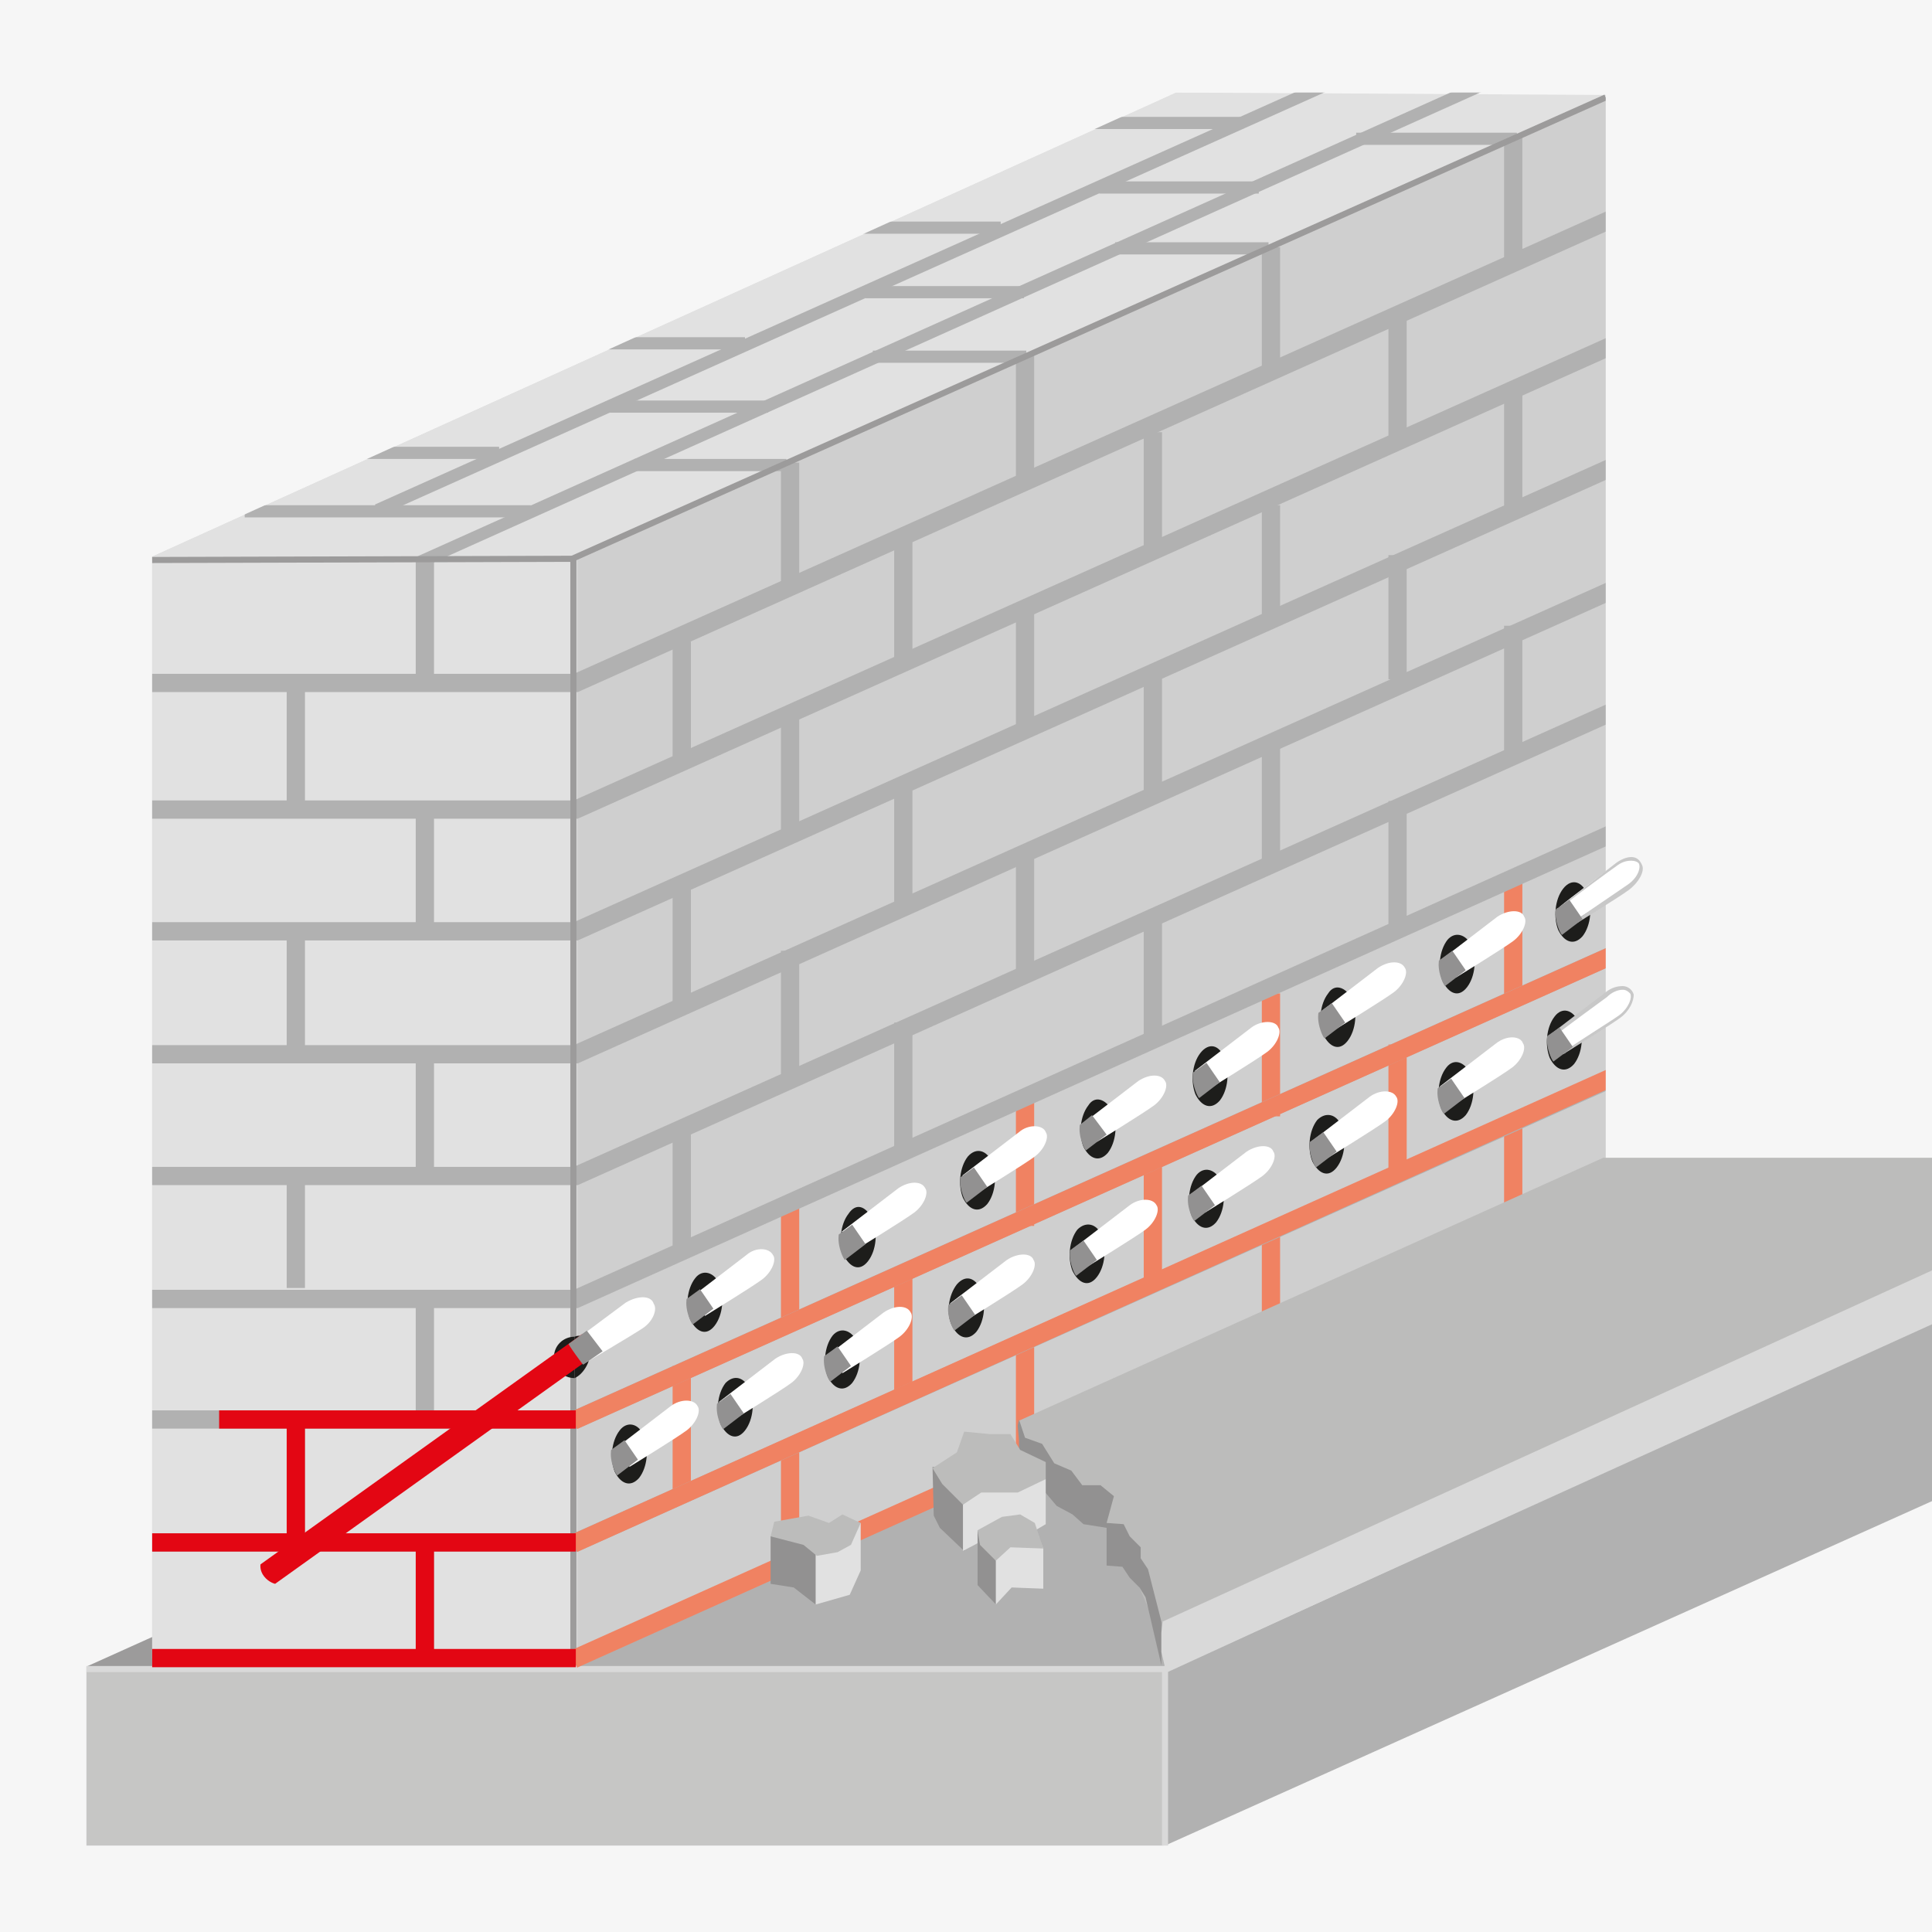 <?xml version="1.0" encoding="utf-8"?>
<!-- Generator: Adobe Illustrator 21.1.0, SVG Export Plug-In . SVG Version: 6.00 Build 0)  -->
<svg version="1.1" id="Ebene_1" xmlns="http://www.w3.org/2000/svg" xmlns:xlink="http://www.w3.org/1999/xlink" x="0px" y="0px"
	 viewBox="0 0 158.7 158.7" style="enable-background:new 0 0 158.7 158.7;" xml:space="preserve">
<style type="text/css">
	.st0{fill:#F6F6F6;}
	.st1{clip-path:url(#SVGID_2_);}
	.st2{fill:#9C9B9B;}
	.st3{fill:#E1E1E1;}
	.st4{fill:#CFCFCF;}
	.st5{fill:#C6C6C5;}
	.st6{fill:#B1B1B1;}
	.st7{fill:none;}
	.st8{fill:none;stroke:#D9D9D9;stroke-width:0.5;stroke-miterlimit:10;}
	.st9{fill:none;stroke:#B1B1B1;stroke-width:1.5;stroke-miterlimit:10;}
	.st10{fill:none;stroke:#F08262;stroke-width:1.5;stroke-miterlimit:10;}
	.st11{fill:none;stroke:#B1B1B1;stroke-miterlimit:10;}
	.st12{fill:#1D1D1B;}
	.st13{fill:#FFFFFF;}
	.st14{fill:#929191;}
	.st15{fill:none;stroke:#9C9B9B;stroke-width:0.5;stroke-miterlimit:10;}
	.st16{fill:none;stroke:#9C9B9B;stroke-width:0.501;stroke-miterlimit:10;}
	.st17{fill:none;stroke:#E30613;stroke-width:1.5;stroke-miterlimit:10;}
	.st18{fill:#E30613;}
	.st19{fill:#C8C8C8;}
	.st20{fill:#BCBCBB;}
	.st21{fill:#D9D9D9;}
</style>
<g id="Ebene_2">
	<rect y="0" class="st0" width="158.7" height="158.7"/>
</g>
<g id="Ebene_1_1_">
	<g>
		<g>
			<g>
				<g>
					<defs>
						<rect id="SVGID_1_" y="0" width="158.7" height="158.7"/>
					</defs>
					<clipPath id="SVGID_2_">
						<use xlink:href="#SVGID_1_"  style="overflow:visible;"/>
					</clipPath>
					<g class="st1">
						<g>
							<g>
								<g>
									<g>
										<g>
											<g>
												<g>
													<g>
														<g>
															<g>
																<g>
																	<g>
																		<g>
																			<g>
																				<g>
																					<g id="Ebene_11">
																						<g>
																							<g>
																								<path class="st2" d="M7.1,136.9c0,0,54-0.1,53.3-0.1l69.4-31.1l14.9-6.9h-53L7.1,136.9z"/>
																							</g>
																							<g>
																								<polygon class="st3" points="132.1,7.8 96.6,7.6 12.5,45.7 47.1,45.7 																								"/>
																							</g>
																							<g>
																								<path class="st4" d="M47.1,45.7H12.5V138h34.9l84.6-38V8L47.1,45.7z"/>
																							</g>
																							<g>
																								<rect x="7.1" y="136.9" class="st5" width="88.5" height="14.7"/>
																							</g>
																							<g>
																								<polygon class="st6" points="95.7,136.9 179.2,99.3 179.2,114.1 95.7,151.6 																								"/>
																							</g>
																							<g>
																								<path class="st6" d="M47.3,137l48.3-0.1l70.8-31.1l12.8-6.9h-47.3L47.3,137z"/>
																							</g>
																							<g>
																								<g>
																									<path class="st0" d="M92.3,120.9c0.4-0.3,0.9-0.4,1.1-0.2"/>
																								</g>
																							</g>
																							<g>
																								<line class="st7" x1="47.3" y1="136.8" x2="12.5" y2="136.9"/>
																							</g>
																							<g>
																								<line class="st8" x1="95.7" y1="136.9" x2="95.7" y2="151.6"/>
																							</g>
																							<g>
																								<line class="st8" x1="95.7" y1="137.1" x2="179.2" y2="99.2"/>
																							</g>
																							<g>
																								<line class="st8" x1="95.8" y1="137.1" x2="7.1" y2="137.1"/>
																							</g>
																							<g>
																								<line class="st7" x1="47.3" y1="136.8" x2="131.9" y2="98.9"/>
																							</g>
																							<g>
																								<rect x="12.5" y="45.7" class="st3" width="34.9" height="90.5"/>
																							</g>
																							<g>
																								<line class="st9" x1="34.9" y1="55.5" x2="34.9" y2="46.1"/>
																							</g>
																							<g>
																								<line class="st9" x1="64.9" y1="48.2" x2="64.9" y2="38"/>
																							</g>
																							<g>
																								<line class="st9" x1="64.9" y1="68.7" x2="64.9" y2="58.5"/>
																							</g>
																							<g>
																								<line class="st9" x1="56" y1="82.8" x2="56" y2="72.6"/>
																							</g>
																							<g>
																								<line class="st9" x1="56" y1="62.9" x2="56" y2="52.7"/>
																							</g>
																							<g>
																								<line class="st9" x1="56" y1="102.7" x2="56" y2="92.5"/>
																							</g>
																							<g>
																								<line class="st9" x1="64.9" y1="88.3" x2="64.9" y2="78.1"/>
																							</g>
																							<g>
																								<line class="st9" x1="84.2" y1="39.4" x2="84.2" y2="29.2"/>
																							</g>
																							<g>
																								<line class="st9" x1="84.2" y1="60.3" x2="84.2" y2="50"/>
																							</g>
																							<g>
																								<line class="st9" x1="74.2" y1="74.3" x2="74.2" y2="64.1"/>
																							</g>
																							<g>
																								<line class="st9" x1="74.2" y1="54.6" x2="74.2" y2="44.4"/>
																							</g>
																							<g>
																								<line class="st9" x1="74.2" y1="94.3" x2="74.2" y2="84"/>
																							</g>
																							<g>
																								<line class="st9" x1="84.2" y1="79.9" x2="84.2" y2="69.7"/>
																							</g>
																							<g>
																								<line class="st9" x1="104.4" y1="30.5" x2="104.4" y2="20.3"/>
																							</g>
																							<g>
																								<line class="st9" x1="104.4" y1="51.2" x2="104.4" y2="41.5"/>
																							</g>
																							<g>
																								<line class="st9" x1="94.7" y1="65.3" x2="94.7" y2="55.2"/>
																							</g>
																							<g>
																								<line class="st9" x1="94.7" y1="45.6" x2="94.7" y2="35.5"/>
																							</g>
																							<g>
																								<line class="st9" x1="94.7" y1="85.3" x2="94.7" y2="75.1"/>
																							</g>
																							<g>
																								<line class="st9" x1="104.4" y1="71.3" x2="104.4" y2="61.2"/>
																							</g>
																							<g>
																								<line class="st9" x1="124.3" y1="21.5" x2="124.3" y2="11.3"/>
																							</g>
																							<g>
																								<line class="st9" x1="124.3" y1="42" x2="124.3" y2="31.8"/>
																							</g>
																							<g>
																								<line class="st9" x1="114.8" y1="55.8" x2="114.8" y2="45.6"/>
																							</g>
																							<g>
																								<line class="st9" x1="114.8" y1="35.9" x2="114.8" y2="25.7"/>
																							</g>
																							<g>
																								<line class="st9" x1="114.8" y1="76" x2="114.8" y2="65.8"/>
																							</g>
																							<g>
																								<line class="st9" x1="124.3" y1="61.7" x2="124.3" y2="51.4"/>
																							</g>
																							<g>
																								<g>
																									<line class="st10" x1="56" y1="122.4" x2="56" y2="112.2"/>
																									<line class="st10" x1="64.9" y1="109.1" x2="64.9" y2="98.9"/>
																									<line class="st10" x1="64.9" y1="128.6" x2="64.9" y2="118.4"/>
																									<line class="st10" x1="74.2" y1="114.4" x2="74.2" y2="104.2"/>
																									<line class="st10" x1="84.2" y1="100.7" x2="84.2" y2="90.5"/>
																									<line class="st10" x1="84.2" y1="120.2" x2="84.2" y2="109.9"/>
																									<line class="st10" x1="94.7" y1="105.2" x2="94.7" y2="95.1"/>
																									<line class="st10" x1="104.4" y1="91.7" x2="104.4" y2="81.6"/>
																									<line class="st10" x1="104.4" y1="111.1" x2="104.4" y2="101"/>
																									<line class="st10" x1="114.8" y1="96.1" x2="114.8" y2="85.8"/>
																									<line class="st10" x1="124.3" y1="82.5" x2="124.3" y2="72.2"/>
																									<line class="st10" x1="124.3" y1="101.9" x2="124.3" y2="91.7"/>
																								</g>
																							</g>
																							<g>
																								<line class="st9" x1="24.3" y1="65.8" x2="24.3" y2="56.5"/>
																							</g>
																							<g>
																								<line class="st9" x1="34.9" y1="76.2" x2="34.9" y2="66.9"/>
																							</g>
																							<g>
																								<line class="st9" x1="24.3" y1="86.1" x2="24.3" y2="76.8"/>
																							</g>
																							<g>
																								<line class="st9" x1="34.9" y1="96" x2="34.9" y2="86.7"/>
																							</g>
																							<g>
																								<line class="st9" x1="24.3" y1="105.8" x2="24.3" y2="96.6"/>
																							</g>
																							<g>
																								<line class="st9" x1="34.9" y1="116.7" x2="34.9" y2="107.4"/>
																							</g>
																							<g>
																								<line class="st9" x1="34.9" y1="135.6" x2="34.9" y2="126.4"/>
																							</g>
																							<g>
																								<line class="st9" x1="24.3" y1="126.6" x2="24.3" y2="117.3"/>
																							</g>
																							<g>
																								<polyline class="st9" points="132.8,28.2 47.3,66.5 12.5,66.5 																								"/>
																							</g>
																							<g>
																								<polyline class="st9" points="132.8,38.2 47.3,76.5 12.5,76.5 																								"/>
																							</g>
																							<g>
																								<polyline class="st9" points="132.8,48.3 47.3,86.6 12.5,86.6 																								"/>
																							</g>
																							<g>
																								<polyline class="st9" points="132.8,58.3 47.3,96.6 12.5,96.6 																								"/>
																							</g>
																							<g>
																								<polyline class="st9" points="132.8,68.3 47.3,106.7 12.5,106.7 																								"/>
																							</g>
																							<g>
																								<polyline class="st9" points="132.8,78.3 47.3,116.6 12.5,116.6 																								"/>
																							</g>
																							<g>
																								<polyline class="st9" points="132.8,88.4 47.3,126.7 12.5,126.7 																								"/>
																							</g>
																							<g>
																								<polyline class="st9" points="132.8,17.8 47.3,56.1 12.5,56.1 																								"/>
																							</g>
																							<g>
																								<line class="st11" x1="64.6" y1="38.2" x2="52.1" y2="38.2"/>
																							</g>
																							<g>
																								<line class="st11" x1="84.3" y1="29.3" x2="71.7" y2="29.3"/>
																							</g>
																							<g>
																								<line class="st11" x1="104.2" y1="20.4" x2="91.6" y2="20.4"/>
																							</g>
																							<g>
																								<line class="st11" x1="124.6" y1="11.4" x2="111.4" y2="11.4"/>
																							</g>
																							<g>
																								<line class="st11" x1="121.7" y1="7" x2="34.4" y2="46.2"/>
																							</g>
																							<g>
																								<line class="st11" x1="43.6" y1="42" x2="20.1" y2="42"/>
																							</g>
																							<g>
																								<line class="st11" x1="116.7" y1="3.5" x2="31" y2="41.9"/>
																							</g>
																							<g>
																								<line class="st11" x1="63.1" y1="33.4" x2="50.1" y2="33.4"/>
																							</g>
																							<g>
																								<line class="st11" x1="84.1" y1="24" x2="71.1" y2="24"/>
																							</g>
																							<g>
																								<line class="st11" x1="103.4" y1="15.4" x2="90.3" y2="15.4"/>
																							</g>
																							<g>
																								<line class="st11" x1="61.2" y1="28.2" x2="48.2" y2="28.2"/>
																							</g>
																							<g>
																								<line class="st11" x1="82.2" y1="18.7" x2="69.6" y2="18.7"/>
																							</g>
																							<g>
																								<line class="st11" x1="102.1" y1="10.1" x2="88.8" y2="10.1"/>
																							</g>
																							<g>
																								<line class="st11" x1="41" y1="37.2" x2="28" y2="37.2"/>
																							</g>
																							<g>
																								<g>
																									<g>
																										<path class="st12" d="M52.9,118c0.4,1,0.3,2.5-0.4,3.4c-0.7,0.8-1.5,0.5-2-0.5c-0.4-1-0.3-2.5,0.4-3.4
																											C51.5,116.7,52.5,116.9,52.9,118z"/>
																										<path class="st13" d="M55.1,115.5c-0.4,0.3-4.7,3.6-4.7,3.6s0.2-0.2,0.8,0.6c0.6,0.8,0.5,0.8,0.5,0.8
																											s3.9-2.4,4.7-3s1.2-1.6,0.9-2C57,114.9,55.9,114.9,55.1,115.5z"/>
																										<path class="st14" d="M51.3,118.3l-1.1,0.8c0,0-0.1,0.5,0.1,1.2c0.2,0.7,0.4,0.9,0.4,0.9l1.7-1.3
																											L51.3,118.3z"/>
																									</g>
																								</g>
																							</g>
																							<g>
																								<line class="st15" x1="131.9" y1="8" x2="47" y2="45.9"/>
																							</g>
																							<g>
																								<line class="st15" x1="47" y1="45.9" x2="12.5" y2="46"/>
																							</g>
																							<g>
																								<line class="st16" x1="47.1" y1="45.7" x2="47.1" y2="136.8"/>
																							</g>
																							<g>
																								<line class="st10" x1="132.6" y1="97.9" x2="47.1" y2="136.3"/>
																							</g>
																							<g>
																								<line class="st10" x1="132.6" y1="88.4" x2="47.1" y2="126.8"/>
																							</g>
																							<g>
																								<line class="st10" x1="132.6" y1="78.4" x2="47.1" y2="116.7"/>
																							</g>
																							<g>
																								<g>
																									<path class="st12" d="M61.6,114.1c0.4,1,0.3,2.5-0.4,3.4s-1.5,0.5-2-0.5c-0.4-1-0.3-2.5,0.4-3.4
																										C60.3,112.9,61.1,113.1,61.6,114.1z"/>
																									<path class="st13" d="M63.7,111.6c-0.4,0.3-4.7,3.6-4.7,3.6s0.2-0.2,0.8,0.6c0.6,0.8,0.5,0.8,0.5,0.8
																										s3.9-2.4,4.7-3s1.2-1.6,0.9-2C65.7,111,64.6,111,63.7,111.6z"/>
																									<path class="st14" d="M60,114.5l-1.1,0.8c0,0-0.1,0.5,0.1,1.2c0.2,0.7,0.4,0.9,0.4,0.9l1.7-1.3L60,114.5z"
																										/>
																								</g>
																							</g>
																							<g>
																								<g>
																									<path class="st12" d="M59.1,105.5c0.4,1,0.3,2.5-0.4,3.4s-1.5,0.5-2-0.5c-0.4-1-0.3-2.5,0.4-3.4
																										C57.7,104.2,58.7,104.5,59.1,105.5z"/>
																									<path class="st13" d="M61.3,103.1c-0.4,0.3-4.7,3.6-4.7,3.6s0.2-0.2,0.8,0.6c0.6,0.8,0.5,0.8,0.5,0.8
																										s3.9-2.4,4.7-3s1.2-1.6,0.9-2C63.2,102.5,62.1,102.4,61.3,103.1z"/>
																									<path class="st14" d="M57.5,105.9l-1.1,0.8c0,0-0.1,0.5,0.1,1.2c0.2,0.7,0.4,0.9,0.4,0.9l1.7-1.3
																										L57.5,105.9z"/>
																								</g>
																							</g>
																							<g>
																								<g>
																									<path class="st12" d="M70.4,110.2c0.4,1,0.3,2.5-0.4,3.4c-0.7,0.8-1.5,0.5-2-0.5c-0.4-1-0.3-2.5,0.4-3.4
																										C69,109,69.9,109.2,70.4,110.2z"/>
																									<path class="st13" d="M72.6,107.8c-0.4,0.3-4.7,3.6-4.7,3.6s0.2-0.2,0.8,0.6c0.6,0.8,0.5,0.8,0.5,0.8
																										s3.9-2.4,4.7-3c0.8-0.6,1.2-1.6,0.9-2C74.5,107.2,73.5,107.2,72.6,107.8z"/>
																									<path class="st14" d="M68.8,110.6l-1.1,0.8c0,0-0.1,0.5,0.1,1.2s0.4,0.9,0.4,0.9l1.7-1.3L68.8,110.6z"/>
																								</g>
																							</g>
																							<g>
																								<g>
																									<path class="st12" d="M71.7,100.2c0.4,1,0.3,2.5-0.4,3.4s-1.5,0.5-2-0.5c-0.4-1-0.3-2.5,0.4-3.4
																										C70.3,98.8,71.1,99,71.7,100.2z"/>
																									<path class="st13" d="M73.8,97.6c-0.4,0.3-4.7,3.6-4.7,3.6s0.2-0.2,0.8,0.6c0.6,0.8,0.5,0.8,0.5,0.8
																										s3.9-2.4,4.7-3c0.8-0.6,1.2-1.6,0.9-2C75.7,97,74.7,97,73.8,97.6z"/>
																									<path class="st14" d="M70,100.6l-1.1,0.8c0,0-0.1,0.5,0.1,1.2s0.4,0.9,0.4,0.9l1.7-1.3L70,100.6z"/>
																								</g>
																							</g>
																							<g>
																								<g>
																									<path class="st12" d="M81.5,95.5c0.4,1,0.3,2.5-0.4,3.4c-0.7,0.8-1.5,0.5-2-0.5c-0.4-1-0.3-2.5,0.4-3.4
																										C80.2,94.2,81.1,94.5,81.5,95.5z"/>
																									<path class="st13" d="M83.7,93c-0.4,0.3-4.7,3.6-4.7,3.6s0.2-0.2,0.8,0.6c0.6,0.8,0.5,0.8,0.5,0.8
																										s3.9-2.4,4.7-3c0.8-0.6,1.2-1.6,0.9-2C85.7,92.4,84.5,92.3,83.7,93z"/>
																									<path class="st14" d="M80,95.9l-1.1,0.8c0,0-0.1,0.5,0.1,1.2s0.4,0.9,0.4,0.9l1.7-1.3L80,95.9z"/>
																								</g>
																							</g>
																							<g>
																								<g>
																									<path class="st12" d="M91.4,91.3c0.4,1,0.3,2.5-0.4,3.4c-0.7,0.8-1.5,0.5-2-0.5c-0.4-1-0.3-2.5,0.4-3.4
																										C89.9,90,90.8,90.2,91.4,91.3z"/>
																									<path class="st13" d="M93.5,88.8c-0.4,0.3-4.7,3.6-4.7,3.6s0.2-0.2,0.8,0.6c0.6,0.8,0.5,0.8,0.5,0.8
																										s3.9-2.4,4.7-3c0.8-0.6,1.2-1.6,0.9-2C95.4,88.2,94.4,88.2,93.5,88.8z"/>
																									<path class="st14" d="M89.7,91.6l-1,0.8c0,0-0.1,0.5,0.1,1.2s0.4,0.9,0.4,0.9l1.7-1.3L89.7,91.6z"/>
																								</g>
																							</g>
																							<g>
																								<g>
																									<path class="st12" d="M100.6,87c0.4,1,0.3,2.5-0.4,3.4c-0.7,0.8-1.5,0.5-2-0.5c-0.4-1-0.3-2.5,0.4-3.4
																										S100.2,85.8,100.6,87z"/>
																									<path class="st13" d="M102.8,84.4c-0.4,0.3-4.7,3.6-4.7,3.6s0.2-0.2,0.8,0.6c0.6,0.8,0.5,0.8,0.5,0.8
																										s3.9-2.4,4.7-3s1.2-1.6,0.9-2C104.8,83.8,103.6,83.8,102.8,84.4z"/>
																									<path class="st14" d="M99.1,87.3L98,88.1c0,0-0.1,0.5,0.1,1.2s0.4,0.9,0.4,0.9l1.7-1.3L99.1,87.3z"/>
																								</g>
																							</g>
																							<g>
																								<g>
																									<path class="st12" d="M111.1,82.1c0.4,1,0.3,2.5-0.4,3.4s-1.5,0.5-2-0.5c-0.4-1-0.3-2.5,0.4-3.4
																										C109.6,80.8,110.5,81,111.1,82.1z"/>
																									<path class="st13" d="M113.2,79.5c-0.4,0.3-4.7,3.6-4.7,3.6s0.2-0.2,0.8,0.6c0.6,0.8,0.5,0.8,0.5,0.8
																										s3.9-2.4,4.7-3c0.8-0.6,1.2-1.6,0.9-2C115.1,78.9,114.1,78.9,113.2,79.5z"/>
																									<path class="st14" d="M109.4,82.4l-1.1,0.8c0,0-0.1,0.5,0.1,1.2s0.4,0.9,0.4,0.9l1.7-1.3L109.4,82.4z"/>
																								</g>
																							</g>
																							<g>
																								<g>
																									<path class="st12" d="M120.9,77.7c0.4,1,0.3,2.5-0.4,3.4s-1.5,0.5-2-0.5c-0.4-1-0.3-2.5,0.4-3.4
																										C119.5,76.5,120.4,76.7,120.9,77.7z"/>
																									<path class="st13" d="M123,75.3c-0.4,0.3-4.7,3.6-4.7,3.6s0.2-0.2,0.8,0.6c0.6,0.8,0.5,0.8,0.5,0.8
																										s3.9-2.4,4.7-3c0.8-0.6,1.2-1.6,0.9-2C125,74.7,123.9,74.7,123,75.3z"/>
																									<path class="st14" d="M119.3,78.1l-1.1,0.8c0,0-0.1,0.5,0.1,1.2s0.4,0.9,0.4,0.9l1.7-1.3L119.3,78.1z"/>
																								</g>
																							</g>
																							<g>
																								<g>
																									<path class="st12" d="M80.6,106c0.4,1,0.3,2.5-0.4,3.4c-0.7,0.8-1.5,0.5-2-0.5s-0.3-2.5,0.4-3.4
																										C79.3,104.7,80.1,104.9,80.6,106z"/>
																									<path class="st13" d="M82.7,103.5c-0.4,0.3-4.7,3.6-4.7,3.6s0.2-0.2,0.8,0.6c0.6,0.8,0.5,0.8,0.5,0.8
																										s3.9-2.4,4.7-3c0.8-0.6,1.2-1.6,0.9-2C84.7,102.9,83.6,102.9,82.7,103.5z"/>
																									<path class="st14" d="M79,106.4l-1.1,0.8c0,0-0.1,0.5,0.1,1.2s0.4,0.9,0.4,0.9l1.7-1.3L79,106.4z"/>
																								</g>
																							</g>
																							<g>
																								<g>
																									<path class="st12" d="M90.5,101.5c0.4,1,0.3,2.5-0.4,3.4s-1.5,0.5-2-0.5c-0.4-1-0.3-2.5,0.4-3.4
																										C89.2,100.3,90.1,100.5,90.5,101.5z"/>
																									<path class="st13" d="M92.8,99c-0.4,0.3-4.7,3.6-4.7,3.6s0.2-0.2,0.8,0.6c0.6,0.8,0.5,0.8,0.5,0.8
																										s3.9-2.4,4.7-3c0.8-0.6,1.2-1.6,0.9-2C94.7,98.4,93.6,98.4,92.8,99z"/>
																									<path class="st14" d="M89,101.9l-1.1,0.8c0,0-0.1,0.5,0.1,1.2s0.4,0.9,0.4,0.9l1.7-1.3L89,101.9z"/>
																								</g>
																							</g>
																							<g>
																								<g>
																									<path class="st12" d="M100.3,97c0.4,1,0.3,2.5-0.4,3.4c-0.7,0.8-1.5,0.5-2-0.5c-0.4-1-0.3-2.5,0.4-3.4
																										C98.9,95.8,99.8,96,100.3,97z"/>
																									<path class="st13" d="M102.4,94.6c-0.4,0.3-4.7,3.6-4.7,3.6s0.2-0.2,0.8,0.6c0.6,0.8,0.5,0.8,0.5,0.8
																										s3.9-2.4,4.7-3c0.8-0.6,1.2-1.6,0.9-2C104.4,94,103.3,94,102.4,94.6z"/>
																									<path class="st14" d="M98.7,97.4l-1.1,0.8c0,0-0.1,0.5,0.1,1.2s0.4,0.9,0.4,0.9l1.7-1.3L98.7,97.4z"/>
																								</g>
																							</g>
																							<g>
																								<g>
																									<path class="st12" d="M110.2,92.5c0.4,1,0.3,2.5-0.4,3.4s-1.5,0.5-2-0.5c-0.4-1-0.3-2.5,0.4-3.4
																										C108.9,91.3,109.8,91.5,110.2,92.5z"/>
																									<path class="st13" d="M112.5,90.1c-0.4,0.3-4.7,3.6-4.7,3.6s0.2-0.2,0.8,0.6c0.6,0.8,0.5,0.8,0.5,0.8
																										s3.9-2.4,4.7-3c0.8-0.6,1.2-1.6,0.9-2C114.4,89.5,113.3,89.5,112.5,90.1z"/>
																									<path class="st14" d="M108.7,93l-1.1,0.8c0,0-0.1,0.5,0.1,1.2s0.4,0.9,0.4,0.9l1.7-1.3L108.7,93z"/>
																								</g>
																							</g>
																							<g>
																								<g>
																									<path class="st12" d="M120.8,88.2c0.4,1,0.3,2.5-0.4,3.4c-0.7,0.8-1.5,0.5-2-0.5c-0.4-1-0.3-2.5,0.4-3.4
																										C119.4,86.9,120.3,87.2,120.8,88.2z"/>
																									<path class="st13" d="M122.9,85.7c-0.4,0.3-4.7,3.6-4.7,3.6s0.2-0.2,0.8,0.6c0.6,0.8,0.5,0.8,0.5,0.8
																										s3.9-2.4,4.7-3s1.2-1.6,0.9-2C124.9,85.1,123.8,85,122.9,85.7z"/>
																									<path class="st14" d="M119.2,88.6l-1.1,0.8c0,0-0.1,0.5,0.1,1.2s0.4,0.9,0.4,0.9l1.7-1.3L119.2,88.6z"/>
																								</g>
																							</g>
																							<g>
																								<line class="st17" x1="12.5" y1="136.2" x2="47.3" y2="136.2"/>
																							</g>
																							<g>
																								<line class="st17" x1="47.3" y1="126.7" x2="12.5" y2="126.7"/>
																							</g>
																							<g>
																								<line class="st17" x1="47.3" y1="116.6" x2="18" y2="116.6"/>
																							</g>
																							<g>
																								<line class="st17" x1="24.3" y1="116.6" x2="24.3" y2="126.2"/>
																							</g>
																							<g>
																								<line class="st17" x1="34.9" y1="127" x2="34.9" y2="135.6"/>
																							</g>
																							<g>
																								<g>
																									<path class="st12" d="M47.2,109.8c-0.9,0-1.7,0.7-1.7,1.7c0,0.9,0.7,1.7,1.7,1.7"/>
																									<path class="st12" d="M47.2,109.8c0.7-0.3,1.3,0.3,1.3,1.2c0,0.9-0.6,1.9-1.3,2.2"/>
																									<path class="st13" d="M51.4,107c-0.4,0.3-4.7,3.5-4.7,3.5s0.2-0.2,0.8,0.7c0.6,0.9,0.5,0.8,0.5,0.8
																										s3.9-2.3,4.8-2.9c0.9-0.6,1.2-1.6,0.9-2C53.5,106.4,52.4,106.4,51.4,107z"/>
																									<path class="st18" d="M47.8,109.6l-26.4,18.9c0,0-0.1,0.5,0.3,1s0.9,0.6,0.9,0.6L49,111.2
																										c0,0,0.1-0.3-0.3-0.9C48.3,109.7,47.8,109.6,47.8,109.6z"/>
																									<path class="st14" d="M48.2,109.3l-1.5,1.1c0,0,0.1,0.2,0.6,0.9c0.5,0.7,0.6,0.8,0.6,0.8l1.6-1.1
																										L48.2,109.3z"/>
																								</g>
																							</g>
																							<g>
																								<polygon class="st0" points="167.9,99 131.9,99 131.9,7.6 172.2,7.6 																								"/>
																							</g>
																							<g>
																								<polygon class="st0" points="12.5,45.7 96.1,7.8 -0.7,7.8 1.5,50 																								"/>
																							</g>
																							<g>
																								<g>
																									<path class="st12" d="M129.7,84c0.4,1,0.3,2.5-0.4,3.4c-0.7,0.8-1.5,0.5-2-0.5c-0.4-1-0.3-2.5,0.4-3.4
																										C128.3,82.7,129.2,82.9,129.7,84z"/>
																									<g>
																										<path class="st13" d="M128.6,86.4c-0.1-0.1-0.2-0.3-0.5-0.6c-0.2-0.3-0.4-0.5-0.6-0.6
																											c0.8-0.7,4.1-3.1,4.5-3.5c0.4-0.3,0.9-0.4,1.3-0.4c0.3,0,0.6,0.1,0.7,0.3c0.1,0.2,0.1,0.5,0,0.8
																											c-0.2,0.4-0.5,0.8-0.8,1C132.5,83.9,129.3,85.8,128.6,86.4z"/>
																										<path class="st19" d="M133.3,81.3c0.3,0,0.5,0.2,0.6,0.3c0.2,0.3-0.1,1.2-0.9,1.8
																											c-0.7,0.5-3.6,2.3-4.4,2.9c-0.1-0.1-0.2-0.4-0.4-0.6s-0.4-0.4-0.5-0.6c1-0.8,3.9-2.9,4.3-3.2
																											C132.4,81.5,132.9,81.3,133.3,81.3 M133.3,81c-0.4,0-0.9,0.1-1.4,0.5c-0.4,0.3-4.6,3.5-4.7,3.6l0,0
																											c0.1,0,0.3,0.1,0.7,0.7s0.5,0.7,0.5,0.8c0.3-0.2,3.9-2.4,4.7-3s1.1-1.4,1.1-1.9
																											C134.1,81.3,133.7,81,133.3,81L133.3,81z M127.3,85.1L127.3,85.1L127.3,85.1L127.3,85.1z M128.6,86.5
																											C128.5,86.5,128.5,86.6,128.6,86.5C128.5,86.6,128.5,86.6,128.6,86.5C128.6,86.6,128.6,86.6,128.6,86.5
																											L128.6,86.5z"/>
																									</g>
																									<path class="st14" d="M128.1,84.4l-1,0.7c0,0-0.1,0.5,0.1,1.2s0.4,0.9,0.4,0.9l1.6-1.2L128.1,84.4z"/>
																								</g>
																							</g>
																							<g>
																								<g>
																									<path class="st12" d="M130.4,73.5c0.4,1,0.3,2.5-0.4,3.4c-0.7,0.8-1.5,0.5-2-0.5c-0.4-1-0.3-2.5,0.4-3.4
																										C129.1,72.1,130,72.4,130.4,73.5z"/>
																									<g>
																										<path class="st13" d="M129.2,75.7c-0.1-0.1-0.2-0.3-0.5-0.6c-0.2-0.3-0.4-0.5-0.6-0.6
																											c0.8-0.7,4.1-3.1,4.5-3.5c0.4-0.3,0.9-0.4,1.3-0.4c0.3,0,0.6,0.1,0.7,0.3c0.3,0.4,0,1.3-0.8,1.9
																											C133.1,73.3,129.9,75.3,129.2,75.7z"/>
																										<path class="st19" d="M134,70.7c0.3,0,0.5,0.1,0.6,0.2c0.2,0.3,0,1.1-0.8,1.7c-0.7,0.5-3.7,2.5-4.5,3.1
																											c-0.1-0.1-0.2-0.5-0.4-0.7s-0.4-0.4-0.5-0.6c1-0.8,4-3,4.3-3.2C133.2,70.8,133.6,70.7,134,70.7 M134,70.4
																											c-0.4,0-0.9,0.2-1.4,0.6c-0.4,0.3-4.6,3.6-4.7,3.7v-0.1c0.1,0,0.3,0.1,0.7,0.7s0.5,0.7,0.5,0.8
																											c0.3-0.2,3.9-2.4,4.7-3s1.3-1.5,1.1-2C134.7,70.6,134.4,70.4,134,70.4L134,70.4z M128,74.6L128,74.6
																											L128,74.6L128,74.6z M129.3,76L129.3,76L129.3,76L129.3,76L129.3,76z"/>
																									</g>
																									<path class="st14" d="M128.9,73.9l-1.1,0.8c0,0-0.1,0.5,0.1,1.2s0.4,0.9,0.4,0.9l1.7-1.3L128.9,73.9z"/>
																								</g>
																							</g>
																							<g>
																								<polygon class="st20" points="83.7,116.7 131.7,95.1 179.2,95.1 94.9,133.5 92.3,127.3 89.5,123.6 
																									83.9,120.4 																								"/>
																							</g>
																							<g>
																								<polygon class="st14" points="95.4,136.8 94.1,131.2 93.6,130.4 92.8,129.6 92.2,128.7 90.9,128.6 
																									90.9,126.7 90.9,125.5 89,125.2 88.1,124.4 86.8,123.7 85.7,122.4 84,121.7 83.7,120.5 83.7,119.3 
																									83.7,118.3 83.6,117.1 83.7,116.6 84.2,118.1 85.6,118.6 86.6,120.2 88,120.8 88.9,122 89.8,122 90.4,122 
																									91.5,122.9 90.9,125.1 92.3,125.2 92.8,126.2 93.7,127.1 93.7,128 94.3,128.9 95.4,133.2 
																																																	"/>
																							</g>
																							<g>
																								<polygon class="st21" points="95.8,137.4 95.4,135.7 95.4,134.1 95.5,133.2 179.2,95 179.2,99.1 
																																																	"/>
																							</g>
																							<g>
																								<g>
																									<polygon class="st14" points="79.2,127.4 77.2,125.5 76.7,124.5 76.6,120.5 79.7,120.7 80.3,122.2 
																																																			"/>
																									<g>
																										<polygon class="st3" points="85.9,121.5 85.9,125.2 83.7,126.5 80.8,126.5 79.1,127.4 79.1,123.6 
																											79.5,121.3 82.4,121.4 																										"/>
																										<polygon class="st20" points="83,117.8 83.8,119.1 85.9,120.1 85.9,121.5 83.6,122.6 80.6,122.6 
																											79.1,123.6 77.4,121.9 76.6,120.6 78.6,119.3 79.2,117.6 81.3,117.8 																										"/>
																									</g>
																								</g>
																							</g>
																							<g>
																								<g>
																									<polygon class="st3" points="85.7,127.2 85.7,130.5 83.1,130.4 81.8,131.8 80.3,130.1 80.6,128.2 
																										81.1,126.3 85.3,126.2 																									"/>
																									<polygon class="st14" points="81.8,128.2 81.8,131.8 80.3,130.2 80.3,125.7 																									"/>
																									<polygon class="st20" points="83.8,124.4 85,125.1 85.7,127.2 83,127.1 81.8,128.2 80.5,126.9 80.3,125.7 
																										82.3,124.6 																									"/>
																								</g>
																							</g>
																							<g>
																								<g>
																									<polygon class="st14" points="67,131.8 65.2,130.4 63.3,130.1 63.3,126.2 68.1,126.3 69.3,128.3 
																																																			"/>
																									<polygon class="st3" points="70.7,125.1 70.7,129 69.8,131 67,131.8 67,127.1 																									
																										"/>
																									<polygon class="st20" points="69.2,124.4 68.1,125.1 66.4,124.5 63.6,125 63.3,126.2 66,126.9 67.1,127.8 
																										68.8,127.5 69.9,126.9 70.7,125.1 																									"/>
																								</g>
																							</g>
																							<g>
																								<polygon class="st0" points="173.3,7.6 75.2,7.6 75.2,-136.3 191,-136.3 																								"/>
																							</g>
																						</g>
																					</g>
																				</g>
																			</g>
																		</g>
																	</g>
																</g>
															</g>
														</g>
													</g>
												</g>
											</g>
										</g>
									</g>
								</g>
							</g>
						</g>
					</g>
				</g>
			</g>
		</g>
	</g>
</g>
</svg>

